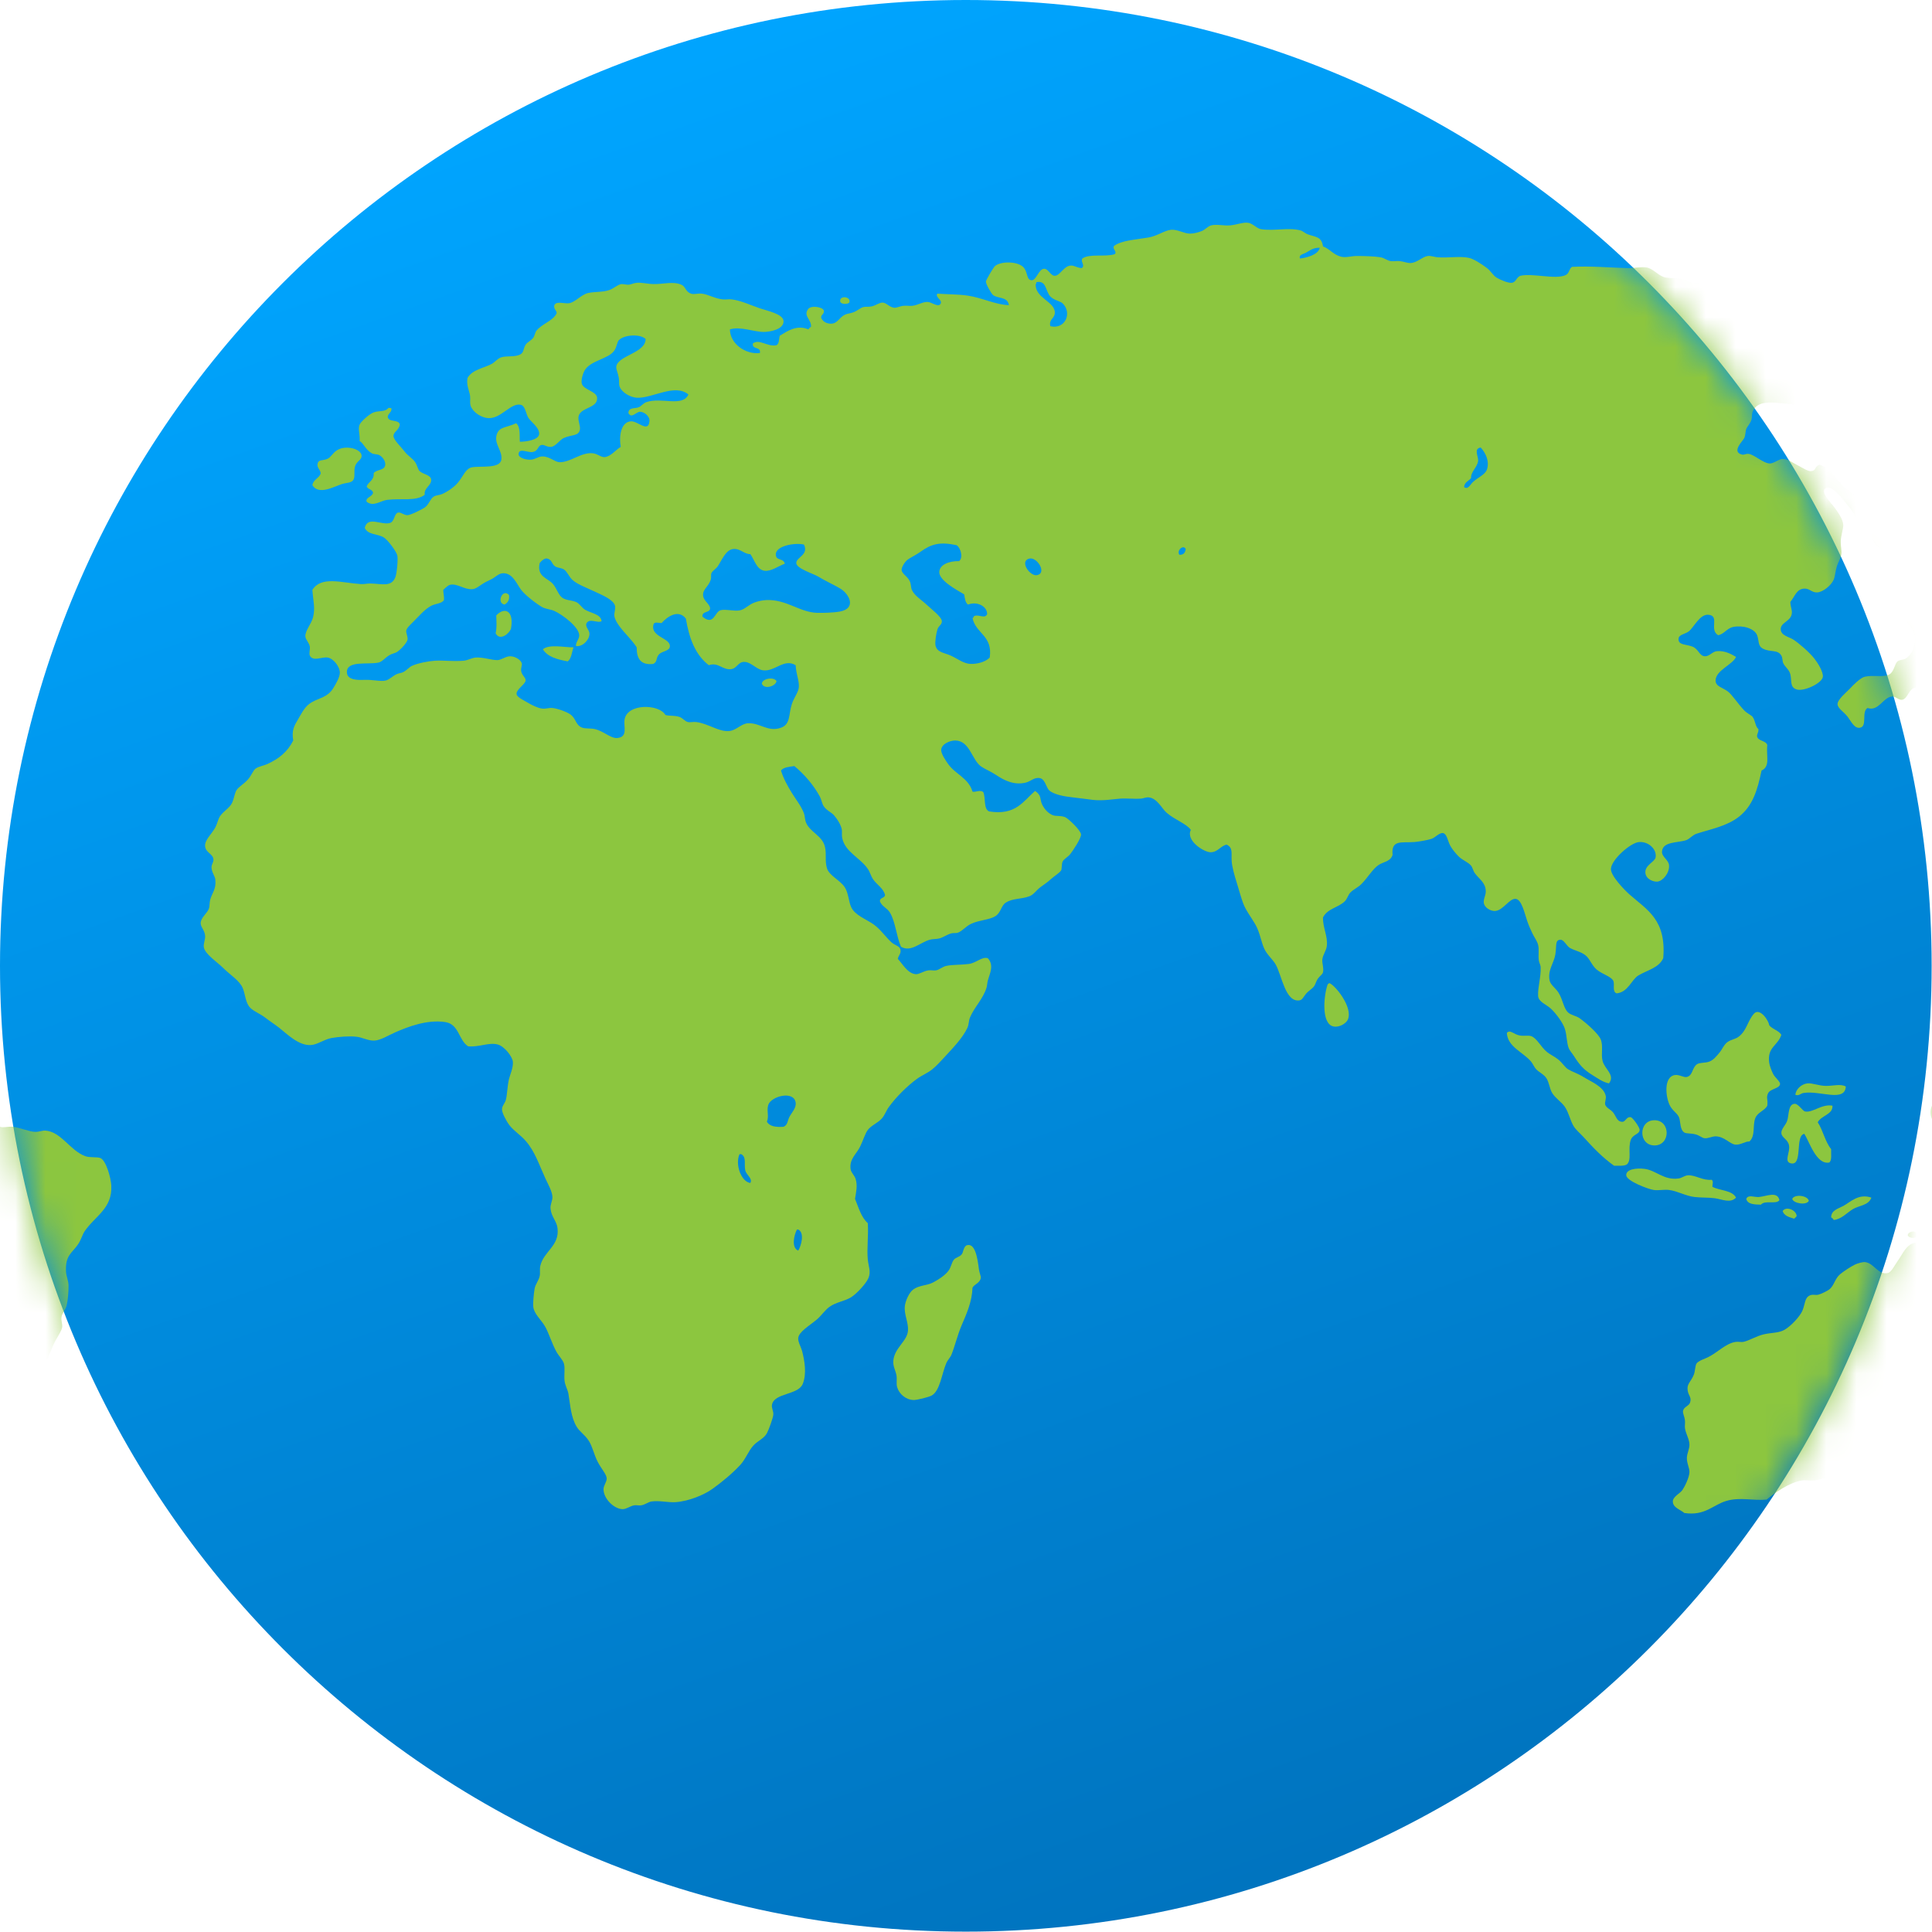 <svg width="64" height="64" viewBox="0 0 64 64" fill="none" xmlns="http://www.w3.org/2000/svg">
<g clip-path="url(#clip0_790_2227)">
<path fill-rule="evenodd" clip-rule="evenodd" d="M63.988 31.994C63.988 49.663 49.664 63.988 31.994 63.988C14.324 63.988 0 49.663 0 31.994C0 14.324 14.324 0 31.994 0C49.664 0 63.988 14.324 63.988 31.994Z" fill="url(#paint0_linear_790_2227)"/>
<mask id="mask0_790_2227" style="mask-type:luminance" maskUnits="userSpaceOnUse" x="0" y="0" width="64" height="64">
<path d="M63.988 31.994C63.988 49.663 49.664 63.988 31.994 63.988C14.324 63.988 0 49.663 0 31.994C0 14.324 14.324 0 31.994 0C49.664 0 63.988 14.324 63.988 31.994Z" fill="white"/>
</mask>
<g mask="url(#mask0_790_2227)">
<path d="M70.324 39.8C70.476 39.843 71.156 40.324 70.937 40.54C70.818 40.658 70.665 40.476 70.472 40.434C70.213 40.378 70.014 40.447 69.838 40.307C69.636 40.15 69.588 39.807 69.372 39.61C69.263 39.511 68.975 39.377 68.78 39.398C68.444 39.434 68.448 39.82 68.146 39.99C67.857 39.959 67.686 40.043 67.469 39.968C67.24 39.891 67.125 39.595 66.919 39.568C66.704 39.539 66.195 39.914 66.115 39.588C66.051 39.326 66.47 39.239 66.496 39.059C66.523 38.876 66.331 38.591 66.242 38.51C66.153 38.43 66.029 38.423 65.925 38.362C65.817 38.297 65.733 38.173 65.608 38.109C65.165 37.877 64.488 37.971 64.318 37.6C64.287 37.535 64.334 37.462 64.296 37.368C64.251 37.252 64.08 37.215 64.022 37.115C63.871 36.856 63.977 36.476 64.233 36.438C64.464 36.403 64.92 36.688 64.973 36.861C65.001 36.951 64.954 37.052 64.973 37.157C64.997 37.282 65.184 37.587 65.354 37.6C65.573 37.618 65.702 37.28 65.903 37.157C66.043 37.071 66.271 36.973 66.454 36.987C66.633 37.001 66.754 37.143 66.961 37.219C67.109 37.276 67.293 37.297 67.469 37.346C67.622 37.39 67.755 37.48 67.912 37.537C68.416 37.719 69.015 37.827 69.287 38.151C69.361 38.239 69.36 38.37 69.457 38.467C69.546 38.558 70.035 38.646 70.049 38.848C70.059 39.002 69.847 39.011 69.838 39.166C69.818 39.474 70.25 39.456 70.324 39.8Z" fill="#8CC63F"/>
<path d="M64.212 21.718C64.298 21.972 64.357 22.223 64.424 22.459C64.191 22.748 63.73 22.642 63.388 22.797C63.227 22.87 63.183 23.137 63.028 23.178C62.904 23.21 62.807 23.07 62.69 23.072C62.386 23.078 62.237 23.581 61.865 23.453C61.652 23.58 61.873 24.066 61.611 24.107C61.425 24.137 61.322 23.896 61.209 23.749C61.072 23.569 60.877 23.47 60.871 23.326C60.866 23.175 61.175 22.923 61.273 22.819C61.393 22.69 61.629 22.45 61.78 22.416C62.062 22.354 62.348 22.443 62.563 22.353C62.748 22.274 62.759 21.983 62.859 21.909C62.944 21.846 63.04 21.863 63.113 21.825C63.309 21.718 63.521 21.352 63.409 20.978C63.338 20.742 62.947 20.484 63.198 20.196C63.572 20.236 64.066 20.605 64.128 20.978C64.152 21.124 64.071 21.27 64.085 21.422C64.093 21.51 64.174 21.604 64.212 21.718Z" fill="#8CC63F"/>
<path d="M64.296 19.413C64.249 19.521 64.153 19.499 64.064 19.561C63.978 19.622 63.875 19.816 63.768 19.836C63.598 19.868 63.408 19.67 63.239 19.71C63.041 19.757 63.157 19.909 63.091 20.09C62.918 20.053 62.633 19.859 62.626 19.667C62.621 19.546 62.779 19.471 62.817 19.329C62.879 19.087 62.717 18.966 62.626 18.737C62.62 18.702 62.646 18.7 62.647 18.673C62.853 18.629 63.259 19.019 63.726 19.096C64.027 19.146 64.279 19.119 64.296 19.413Z" fill="#8CC63F"/>
<path d="M63.515 40.879C63.536 41.054 63.23 41.034 63.197 40.92C63.203 40.785 63.477 40.742 63.515 40.879Z" fill="#8CC63F"/>
<path d="M62.034 17.637C62.243 17.748 62.75 17.999 62.393 18.23C62.177 18.149 61.952 17.875 62.034 17.637Z" fill="#8CC63F"/>
<path d="M61.061 39.949C61.303 39.817 61.568 39.527 61.992 39.673C61.899 39.936 61.58 39.931 61.379 40.054C61.175 40.178 61.002 40.389 60.744 40.413C60.724 40.375 60.697 40.347 60.659 40.328C60.658 40.092 60.894 40.038 61.061 39.949Z" fill="#8CC63F"/>
<path d="M60.491 35.972C60.739 35.972 60.973 35.896 61.145 35.993C61.113 36.523 60.293 36.12 59.75 36.205C59.634 36.223 59.6 36.312 59.475 36.268C59.482 36.089 59.675 35.908 59.876 35.888C60.032 35.872 60.263 35.972 60.491 35.972Z" fill="#8CC63F"/>
<path d="M60.702 36.627C60.725 36.921 60.326 36.952 60.215 37.178C60.391 37.446 60.459 37.822 60.659 38.066C60.651 38.227 60.692 38.437 60.596 38.51C60.17 38.592 59.941 37.827 59.771 37.559C59.445 37.619 59.742 38.661 59.306 38.532C59.092 38.467 59.309 38.17 59.263 37.94C59.224 37.737 59.025 37.695 59.01 37.537C58.998 37.406 59.153 37.268 59.2 37.135C59.267 36.944 59.224 36.575 59.453 36.565C59.567 36.559 59.718 36.803 59.792 36.818C60.045 36.873 60.345 36.561 60.702 36.627Z" fill="#8CC63F"/>
<path d="M59.919 39.779C59.841 39.939 59.406 39.862 59.37 39.715C59.444 39.549 59.883 39.598 59.919 39.779Z" fill="#8CC63F"/>
<path d="M59.517 40.286C59.492 40.318 59.464 40.346 59.433 40.371C59.272 40.319 59.101 40.28 59.052 40.117C59.171 39.943 59.511 40.087 59.517 40.286Z" fill="#8CC63F"/>
<path d="M58.946 39.757C58.839 39.909 58.467 39.745 58.333 39.906C58.113 39.9 57.892 39.897 57.847 39.715C57.91 39.56 58.111 39.666 58.27 39.652C58.525 39.628 58.878 39.449 58.946 39.757Z" fill="#8CC63F"/>
<path d="M55.965 47.857C55.963 47.67 55.846 47.506 55.816 47.308C55.805 47.236 55.827 47.144 55.816 47.053C55.802 46.922 55.737 46.814 55.753 46.736C55.782 46.596 55.945 46.581 55.986 46.461C56.052 46.264 55.905 46.233 55.901 45.996C55.898 45.829 56.028 45.748 56.113 45.531C56.152 45.431 56.154 45.243 56.197 45.172C56.252 45.081 56.486 45.005 56.578 44.961C56.902 44.801 57.162 44.506 57.488 44.453C57.57 44.44 57.682 44.463 57.741 44.453C57.933 44.419 58.174 44.258 58.439 44.199C58.696 44.141 58.923 44.162 59.116 44.05C59.328 43.929 59.628 43.607 59.708 43.416C59.804 43.184 59.776 42.988 59.961 42.909C60.053 42.87 60.142 42.912 60.236 42.888C60.334 42.862 60.544 42.762 60.617 42.698C60.764 42.565 60.789 42.349 60.955 42.211C61.071 42.116 61.288 41.969 61.442 41.894C61.532 41.849 61.7 41.802 61.78 41.809C62.078 41.835 62.217 42.251 62.541 42.169C62.657 42.139 62.775 41.893 62.88 41.746C63.033 41.53 63.144 41.24 63.409 41.175C63.623 41.123 63.862 41.257 63.979 41.069C64.006 40.935 63.88 40.856 63.979 40.773C64.226 40.788 64.643 41.121 65.015 41.132C65.216 41.139 65.589 40.913 65.629 41.217C65.647 41.352 65.478 41.46 65.439 41.597C65.411 41.694 65.481 41.748 65.418 41.851C65.246 41.92 65.063 41.955 65.058 42.148C65.052 42.389 65.399 42.502 65.608 42.634C65.751 42.725 65.87 42.863 65.946 42.909C66.011 42.947 66.114 42.966 66.158 42.993C66.295 43.082 66.392 43.284 66.581 43.29C66.796 43.294 67.011 43.021 67.131 42.76C67.271 42.456 67.279 42.087 67.342 41.766C67.363 41.66 67.439 41.555 67.469 41.45C67.55 41.16 67.661 40.77 67.912 40.667C68.165 40.934 68.251 41.454 68.209 41.894C68.378 42.022 68.675 41.979 68.716 42.275C68.731 42.377 68.666 42.507 68.674 42.613C68.689 42.791 68.821 42.947 68.844 43.099C68.886 43.381 68.797 43.613 68.928 43.818C69.093 44.077 69.416 44.068 69.626 44.347C69.622 44.521 69.691 44.591 69.731 44.727C69.751 44.792 69.733 44.897 69.753 44.939C69.821 45.08 70.004 45.094 70.07 45.214C70.103 45.273 70.094 45.383 70.134 45.489C70.191 45.644 70.331 45.76 70.43 45.912C70.525 46.058 70.681 46.218 70.704 46.335C70.747 46.546 70.594 46.691 70.556 46.863C70.511 47.074 70.556 47.345 70.472 47.561C70.374 47.815 70.132 48.066 69.943 48.386C69.788 48.649 69.577 48.945 69.351 49.126C69.217 49.233 69.059 49.295 68.928 49.402C68.725 49.566 68.559 49.78 68.378 49.973C68.188 50.174 67.957 50.328 67.807 50.501C67.59 50.752 67.482 51.158 67.109 51.198C66.891 51.222 66.696 51.204 66.496 51.283C66.183 51.407 65.975 51.637 65.82 51.643C65.656 51.648 65.505 51.451 65.354 51.432C65.185 51.409 65.052 51.56 64.804 51.558C64.704 51.558 64.653 51.498 64.509 51.452C64.206 51.357 63.874 51.361 63.832 51.03C63.808 50.85 63.947 50.769 63.937 50.606C63.928 50.445 63.77 50.404 63.704 50.268C63.746 50.122 63.753 49.939 63.599 49.845C63.593 49.713 63.627 49.62 63.684 49.549C63.561 49.601 63.399 49.634 63.26 49.719C63.106 49.811 62.995 50.025 62.817 49.993C62.65 49.934 62.778 49.768 62.753 49.634C62.735 49.531 62.501 49.094 62.393 49.021C62.271 48.937 61.824 48.769 61.674 48.745C61.021 48.643 60.604 48.992 60.088 49.042C59.955 49.055 59.811 49.02 59.687 49.042C59.262 49.116 58.788 49.453 58.523 49.676C58.086 49.72 57.642 49.586 57.191 49.719C56.743 49.849 56.486 50.223 55.796 50.12C55.659 50.003 55.416 49.944 55.415 49.739C55.413 49.579 55.654 49.474 55.732 49.359C55.816 49.236 55.958 48.944 55.965 48.767C55.969 48.626 55.87 48.458 55.88 48.28C55.888 48.142 55.966 47.995 55.965 47.857Z" fill="#8CC63F"/>
<path d="M55.605 39.038C55.721 39.022 55.806 38.937 55.922 38.933C56.169 38.924 56.413 39.115 56.704 39.081C56.768 39.149 56.724 39.206 56.726 39.315C56.973 39.446 57.379 39.422 57.508 39.673C57.322 39.869 57.047 39.728 56.81 39.694C56.595 39.664 56.367 39.679 56.133 39.652C55.837 39.617 55.57 39.454 55.288 39.419C55.117 39.398 54.941 39.443 54.78 39.419C54.59 39.39 53.881 39.122 53.871 38.933C53.86 38.738 54.19 38.683 54.484 38.721C54.864 38.771 55.118 39.106 55.605 39.038Z" fill="#8CC63F"/>
<path d="M56.175 37.58C56.016 37.535 55.866 37.559 55.796 37.516C55.651 37.427 55.672 37.174 55.626 37.03C55.579 36.883 55.404 36.806 55.309 36.607C55.171 36.318 55.112 35.673 55.478 35.613C55.625 35.588 55.777 35.702 55.88 35.676C56.084 35.626 56.048 35.363 56.218 35.252C56.312 35.192 56.486 35.218 56.62 35.168C56.759 35.118 56.863 34.986 56.958 34.872C57.047 34.767 57.116 34.589 57.233 34.514C57.365 34.427 57.486 34.425 57.593 34.344C57.87 34.133 57.879 33.837 58.1 33.582C58.288 33.367 58.585 33.79 58.608 33.963C58.713 34.098 58.92 34.131 59.01 34.28C58.885 34.653 58.534 34.684 58.608 35.21C58.62 35.296 58.678 35.456 58.735 35.571C58.795 35.694 58.974 35.828 58.967 35.909C58.953 36.067 58.635 36.059 58.565 36.226C58.501 36.38 58.57 36.39 58.544 36.627C58.455 36.8 58.216 36.841 58.142 37.051C58.053 37.303 58.155 37.628 57.952 37.813C57.812 37.805 57.658 37.934 57.487 37.917C57.302 37.9 57.125 37.646 56.831 37.643C56.719 37.642 56.587 37.715 56.472 37.706C56.382 37.7 56.308 37.616 56.175 37.58Z" fill="#8CC63F"/>
<path d="M54.807 37.109C55.345 37.109 55.345 37.944 54.807 37.944C54.269 37.944 54.269 37.109 54.807 37.109Z" fill="#8CC63F"/>
<path d="M54.018 37.008C54.084 37.018 54.319 37.343 54.315 37.431C54.307 37.581 54.084 37.572 54.018 37.77C53.919 38.073 54.063 38.418 53.892 38.574C53.796 38.632 53.622 38.615 53.469 38.616C53.085 38.346 52.782 38.025 52.454 37.664C52.335 37.533 52.189 37.419 52.115 37.283C52.005 37.081 51.966 36.859 51.841 36.67C51.73 36.504 51.526 36.385 51.417 36.205C51.329 36.057 51.32 35.861 51.227 35.718C51.14 35.586 50.993 35.528 50.889 35.422C50.821 35.352 50.783 35.244 50.72 35.168C50.454 34.85 49.943 34.684 49.916 34.217C50.025 34.093 50.137 34.263 50.339 34.301C50.47 34.327 50.625 34.291 50.72 34.322C50.912 34.388 51.044 34.687 51.248 34.851C51.363 34.943 51.512 35.007 51.629 35.105C51.754 35.21 51.846 35.361 51.946 35.422C52.084 35.506 52.274 35.562 52.454 35.676C52.698 35.831 53.135 35.993 53.194 36.312C53.208 36.39 53.157 36.524 53.172 36.585C53.202 36.696 53.342 36.744 53.426 36.839C53.53 36.957 53.552 37.133 53.701 37.157C53.85 37.198 53.857 36.987 54.018 37.008Z" fill="#8CC63F"/>
<path d="M44.037 32.567C44.219 32.627 44.827 33.365 44.65 33.773C44.6 33.889 44.39 34.038 44.185 34.005C43.766 33.939 43.846 33.007 43.973 32.63C43.985 32.601 44.007 32.579 44.037 32.567Z" fill="#8CC63F"/>
<path d="M29.974 43.268C29.992 43.098 30.113 42.819 30.249 42.718C30.444 42.573 30.707 42.588 30.904 42.486C31.067 42.401 31.292 42.261 31.412 42.105C31.514 41.973 31.519 41.822 31.602 41.724C31.659 41.656 31.787 41.638 31.855 41.555C31.917 41.481 31.904 41.342 32.004 41.26C32.298 41.134 32.382 41.672 32.427 42.042C32.441 42.157 32.501 42.28 32.49 42.337C32.459 42.506 32.274 42.541 32.215 42.656C32.201 43.119 32.019 43.521 31.855 43.903C31.715 44.231 31.633 44.592 31.518 44.876C31.475 44.978 31.387 45.059 31.349 45.15C31.196 45.51 31.14 46.075 30.862 46.229C30.762 46.284 30.376 46.379 30.27 46.377C30.011 46.373 29.786 46.179 29.72 45.955C29.684 45.834 29.719 45.709 29.699 45.574C29.673 45.404 29.572 45.259 29.593 45.065C29.64 44.636 30.059 44.426 30.079 44.072C30.095 43.804 29.944 43.539 29.974 43.268Z" fill="#8CC63F"/>
<path d="M34.795 10.806C35.292 10.922 35.526 10.36 35.197 10.045C35.12 9.971 34.861 9.942 34.754 9.77C34.624 9.564 34.642 9.287 34.33 9.347C34.327 9.371 34.334 9.407 34.309 9.41C34.279 9.873 34.953 9.989 34.943 10.362C34.938 10.557 34.732 10.578 34.795 10.806ZM43.719 8.205C43.487 8.205 43.399 8.297 43.254 8.375C43.175 8.417 43.013 8.44 43.064 8.564C43.267 8.54 43.671 8.447 43.719 8.205ZM49.26 15.543C49.344 15.274 49.214 15.002 49.049 14.824C48.805 14.866 48.981 15.12 48.964 15.269C48.94 15.479 48.718 15.624 48.731 15.839C48.65 15.935 48.512 15.972 48.499 16.135C48.634 16.228 48.693 16.062 48.795 15.966C48.957 15.814 49.204 15.725 49.26 15.543ZM26.463 22.755C26.474 22.528 26.376 22.357 26.357 22.036C25.967 21.8 25.675 22.254 25.279 22.205C25.035 22.174 24.861 21.891 24.602 21.93C24.46 21.952 24.389 22.136 24.242 22.163C23.94 22.218 23.802 21.921 23.481 22.036C23.028 21.691 22.826 21.129 22.72 20.492C22.473 20.169 22.097 20.431 21.916 20.64C21.805 20.638 21.666 20.579 21.642 20.704C21.558 21.094 22.194 21.136 22.191 21.401C22.189 21.574 21.943 21.558 21.832 21.676C21.714 21.801 21.792 21.913 21.642 21.993C21.224 22.043 21.086 21.815 21.092 21.444C20.912 21.17 20.684 20.971 20.521 20.746C20.46 20.663 20.37 20.533 20.352 20.407C20.336 20.309 20.398 20.183 20.373 20.069C20.327 19.867 19.951 19.715 19.717 19.604C19.467 19.485 19.154 19.372 18.977 19.223C18.851 19.117 18.792 18.934 18.681 18.864C18.586 18.804 18.469 18.817 18.384 18.758C18.269 18.677 18.288 18.541 18.131 18.504C18.051 18.474 17.928 18.583 17.877 18.653C17.774 19.113 18.15 19.145 18.321 19.349C18.439 19.491 18.498 19.702 18.617 19.794C18.745 19.893 18.919 19.874 19.082 19.942C19.196 19.988 19.269 20.129 19.378 20.196C19.58 20.318 19.904 20.34 19.928 20.576C19.803 20.662 19.518 20.452 19.421 20.661C19.396 20.798 19.53 20.869 19.527 20.999C19.521 21.207 19.29 21.435 19.082 21.401C19.062 21.277 19.193 21.176 19.188 21.042C19.179 20.772 18.638 20.362 18.364 20.239C18.235 20.18 18.079 20.177 17.962 20.112C17.754 19.994 17.39 19.707 17.264 19.54C17.112 19.34 16.983 18.969 16.651 18.99C16.515 18.999 16.403 19.123 16.291 19.181C16.19 19.233 16.078 19.28 15.974 19.349C15.851 19.432 15.75 19.514 15.635 19.518C15.37 19.53 15.145 19.322 14.916 19.371C14.839 19.388 14.775 19.457 14.684 19.54C14.681 19.663 14.72 19.743 14.705 19.878C14.636 19.998 14.432 19.99 14.282 20.069C14.063 20.184 13.868 20.422 13.69 20.597C13.575 20.711 13.471 20.805 13.457 20.893C13.446 20.963 13.516 21.096 13.5 21.19C13.481 21.292 13.289 21.503 13.161 21.591C13.086 21.642 12.987 21.65 12.908 21.698C12.741 21.796 12.666 21.925 12.527 21.951C12.157 22.02 11.485 21.877 11.491 22.268C11.494 22.53 11.847 22.531 12.062 22.521C12.361 22.51 12.615 22.585 12.78 22.543C12.895 22.514 13.02 22.386 13.14 22.332C13.216 22.297 13.294 22.297 13.351 22.268C13.478 22.205 13.549 22.101 13.648 22.056C13.841 21.968 14.201 21.899 14.409 21.887C14.694 21.87 14.992 21.917 15.36 21.887C15.492 21.877 15.621 21.793 15.762 21.782C15.993 21.764 16.295 21.872 16.481 21.867C16.61 21.862 16.754 21.737 16.904 21.74C17.075 21.742 17.254 21.863 17.285 21.972C17.303 22.034 17.249 22.133 17.264 22.226C17.288 22.38 17.42 22.443 17.412 22.543C17.401 22.675 17.071 22.852 17.116 23.008C17.145 23.109 17.382 23.214 17.496 23.284C17.616 23.357 17.82 23.458 17.962 23.473C18.081 23.487 18.187 23.441 18.3 23.453C18.482 23.472 18.777 23.583 18.892 23.664C19.091 23.804 19.063 24.028 19.294 24.107C19.392 24.142 19.57 24.122 19.696 24.15C20.004 24.218 20.232 24.473 20.457 24.447C20.811 24.405 20.65 24.072 20.69 23.834C20.78 23.294 21.835 23.318 22.043 23.685C22.198 23.726 22.333 23.692 22.508 23.749C22.61 23.781 22.686 23.893 22.783 23.918C22.857 23.936 22.964 23.907 23.058 23.918C23.464 23.964 23.831 24.265 24.179 24.214C24.4 24.181 24.561 23.973 24.771 23.96C25.176 23.935 25.435 24.262 25.871 24.107C26.192 23.995 26.12 23.663 26.23 23.326C26.307 23.091 26.454 22.931 26.463 22.755ZM27.817 20.259C28.39 20.155 28.128 19.671 27.837 19.498C27.617 19.367 27.354 19.252 27.097 19.096C26.948 19.005 26.382 18.834 26.378 18.653C26.374 18.454 26.8 18.388 26.632 18.039C26.343 17.968 25.654 18.079 25.702 18.398C25.729 18.583 25.948 18.48 25.998 18.673C25.791 18.747 25.538 18.94 25.321 18.906C25.062 18.866 24.995 18.547 24.856 18.356C24.655 18.362 24.522 18.16 24.285 18.187C24.036 18.214 23.904 18.575 23.777 18.758C23.71 18.854 23.602 18.904 23.566 18.99C23.544 19.042 23.568 19.126 23.545 19.202C23.472 19.436 23.269 19.522 23.291 19.73C23.31 19.914 23.509 19.996 23.524 20.154C23.509 20.316 23.249 20.231 23.27 20.428C23.648 20.741 23.669 20.281 23.862 20.217C24.017 20.165 24.321 20.259 24.517 20.217C24.676 20.183 24.801 20.031 24.983 19.963C25.093 19.922 25.231 19.885 25.385 19.878C26.058 19.85 26.492 20.288 27.076 20.301C27.27 20.306 27.616 20.296 27.817 20.259ZM32.786 21.782C32.892 21.049 32.321 20.993 32.215 20.47C32.264 20.477 32.239 20.41 32.279 20.407C32.418 20.34 32.628 20.514 32.701 20.344C32.703 20.094 32.385 19.907 32.067 20.027C31.975 19.964 31.963 19.821 31.94 19.689C31.701 19.546 31.107 19.234 31.115 18.948C31.122 18.713 31.425 18.581 31.771 18.588C31.917 18.478 31.823 18.139 31.687 18.06C31.14 17.94 30.848 18.021 30.502 18.272C30.336 18.391 30.151 18.474 30.058 18.546C29.973 18.613 29.858 18.794 29.868 18.884C29.881 19.015 30.069 19.093 30.143 19.265C30.181 19.354 30.173 19.466 30.206 19.54C30.299 19.744 30.535 19.876 30.714 20.047C30.84 20.169 31.193 20.431 31.2 20.576C31.207 20.697 31.092 20.723 31.053 20.851C31.013 20.977 30.967 21.272 30.989 21.38C31.036 21.613 31.276 21.62 31.496 21.718C31.714 21.816 31.925 21.988 32.152 21.993C32.394 21.999 32.651 21.922 32.786 21.782ZM34.352 19.053C34.694 18.988 34.355 18.44 34.097 18.504C33.76 18.588 34.118 19.098 34.352 19.053ZM39.279 18.187C39.199 18.027 38.971 18.233 39.068 18.377C39.211 18.387 39.262 18.303 39.279 18.187ZM24.856 39.187C24.94 39.031 24.722 38.931 24.687 38.763C24.645 38.568 24.734 38.339 24.559 38.235H24.497C24.343 38.581 24.56 39.153 24.856 39.187ZM26.146 37.008C26.217 36.862 26.385 36.707 26.357 36.523C26.296 36.114 25.534 36.315 25.448 36.607C25.39 36.803 25.483 36.958 25.405 37.157C25.489 37.313 25.698 37.344 25.956 37.326C26.098 37.263 26.08 37.143 26.146 37.008ZM26.442 41.428C26.54 41.273 26.663 40.836 26.442 40.73H26.4C26.305 40.906 26.205 41.33 26.442 41.428ZM14.747 33.857C14.138 33.768 13.515 34.014 13.098 34.195C12.857 34.3 12.612 34.461 12.4 34.471C12.199 34.48 12.001 34.364 11.808 34.343C11.556 34.317 11.233 34.342 10.983 34.386C10.74 34.429 10.52 34.603 10.306 34.618C9.896 34.649 9.506 34.249 9.249 34.047C9.091 33.925 8.931 33.824 8.784 33.709C8.625 33.585 8.42 33.51 8.297 33.392C8.13 33.231 8.13 32.951 8.043 32.736C7.94 32.484 7.627 32.299 7.388 32.06C7.209 31.88 6.798 31.613 6.753 31.384C6.731 31.266 6.803 31.13 6.795 31.003C6.784 30.817 6.645 30.712 6.647 30.579C6.652 30.393 6.871 30.25 6.922 30.093C6.949 30.012 6.936 29.899 6.965 29.797C7.024 29.583 7.166 29.455 7.134 29.141C7.121 29.017 7.014 28.902 7.007 28.739C7.003 28.628 7.08 28.567 7.07 28.465C7.054 28.284 6.82 28.249 6.795 28.042C6.771 27.828 7 27.651 7.134 27.407C7.194 27.298 7.227 27.131 7.282 27.048C7.4 26.867 7.594 26.781 7.684 26.603C7.75 26.472 7.772 26.279 7.832 26.18C7.91 26.055 8.065 25.987 8.213 25.821C8.333 25.686 8.382 25.523 8.466 25.462C8.573 25.385 8.731 25.366 8.847 25.314C9.239 25.136 9.525 24.906 9.714 24.53C9.656 24.191 9.743 24.047 9.883 23.812C10.012 23.595 10.107 23.387 10.328 23.262C10.592 23.113 10.84 23.099 11.025 22.819C11.117 22.677 11.256 22.436 11.258 22.29C11.26 22.081 11.043 21.812 10.856 21.782C10.665 21.751 10.371 21.927 10.264 21.718C10.23 21.652 10.277 21.496 10.264 21.422C10.239 21.284 10.121 21.186 10.116 21.084C10.106 20.886 10.311 20.679 10.37 20.45C10.449 20.138 10.372 19.9 10.348 19.54C10.644 19.074 11.301 19.305 11.956 19.349C12.054 19.357 12.167 19.326 12.273 19.329C12.661 19.338 12.967 19.455 13.098 19.117C13.147 18.99 13.191 18.517 13.161 18.398C13.126 18.257 12.849 17.89 12.717 17.806C12.507 17.673 12.203 17.731 12.082 17.489C12.18 17.071 12.648 17.419 12.928 17.32C13.071 17.269 13.055 17.021 13.182 16.981C13.269 16.954 13.38 17.069 13.5 17.066C13.602 17.064 13.973 16.878 14.07 16.812C14.206 16.72 14.247 16.53 14.366 16.452C14.447 16.4 14.553 16.406 14.642 16.368C14.821 16.291 15.049 16.134 15.17 15.987C15.345 15.778 15.423 15.518 15.635 15.48C15.919 15.428 16.56 15.536 16.608 15.226C16.654 14.931 16.348 14.698 16.46 14.38C16.549 14.128 16.775 14.173 17.095 14.021C17.249 14.13 17.204 14.443 17.221 14.634C17.418 14.635 17.818 14.576 17.856 14.401C17.903 14.183 17.57 13.962 17.496 13.83C17.417 13.687 17.4 13.437 17.243 13.407C16.921 13.345 16.608 13.851 16.206 13.851C15.942 13.851 15.663 13.648 15.593 13.449C15.554 13.336 15.589 13.23 15.572 13.111C15.546 12.938 15.443 12.759 15.487 12.519C15.649 12.241 16.023 12.197 16.291 12.054C16.393 11.999 16.474 11.885 16.587 11.843C16.777 11.773 17.057 11.843 17.243 11.736C17.36 11.67 17.327 11.554 17.412 11.419C17.465 11.335 17.594 11.285 17.666 11.187C17.715 11.119 17.721 11.017 17.771 10.954C17.955 10.726 18.291 10.641 18.427 10.404C18.487 10.3 18.323 10.26 18.364 10.108C18.432 9.961 18.696 10.069 18.85 10.045C19.06 10.012 19.255 9.756 19.484 9.706C19.724 9.655 19.981 9.686 20.203 9.601C20.336 9.55 20.459 9.429 20.584 9.41C20.629 9.404 20.753 9.434 20.817 9.432C20.897 9.428 20.984 9.379 21.092 9.368C21.247 9.352 21.44 9.406 21.642 9.41C21.976 9.418 22.294 9.31 22.572 9.432C22.718 9.495 22.701 9.66 22.889 9.727C22.983 9.762 23.108 9.714 23.248 9.727C23.456 9.748 23.672 9.89 23.947 9.918C24.044 9.928 24.145 9.905 24.242 9.918C24.544 9.955 24.877 10.114 25.173 10.214C25.421 10.298 25.946 10.402 25.956 10.637C25.967 10.915 25.499 10.996 25.3 10.996C24.967 10.996 24.526 10.802 24.179 10.912C24.184 11.39 24.701 11.752 25.173 11.694C25.215 11.469 24.906 11.594 24.94 11.377C25.151 11.218 25.404 11.484 25.702 11.441C25.818 11.409 25.799 11.241 25.828 11.123C26.08 10.97 26.395 10.746 26.78 10.912C26.799 10.874 26.828 10.846 26.865 10.827C26.89 10.595 26.611 10.474 26.759 10.256C26.833 10.106 27.227 10.158 27.288 10.277C27.318 10.42 27.19 10.405 27.203 10.531C27.278 10.699 27.45 10.726 27.542 10.722C27.749 10.711 27.79 10.525 27.986 10.426C28.065 10.386 28.181 10.381 28.282 10.341C28.401 10.293 28.503 10.197 28.599 10.172C28.669 10.153 28.776 10.172 28.874 10.15C28.999 10.124 29.131 10.023 29.233 10.024C29.361 10.024 29.452 10.171 29.614 10.193C29.702 10.204 29.803 10.143 29.931 10.13C30.035 10.118 30.142 10.142 30.227 10.13C30.429 10.1 30.568 9.994 30.735 10.003C30.853 10.009 31.055 10.168 31.137 10.088C31.273 9.951 30.954 9.85 31.053 9.727C31.377 9.752 31.721 9.745 32.047 9.791C32.53 9.86 32.985 10.099 33.421 10.108C33.38 9.815 33.043 9.899 32.892 9.77C32.846 9.731 32.657 9.421 32.66 9.325C32.661 9.278 32.899 8.871 32.956 8.818C33.142 8.644 33.753 8.644 33.928 8.882C34.048 9.044 34.008 9.288 34.182 9.283C34.331 9.28 34.411 8.912 34.584 8.903C34.727 8.896 34.8 9.139 34.943 9.136C35.118 9.132 35.24 8.806 35.472 8.797C35.597 8.792 35.639 8.861 35.831 8.882C35.964 8.797 35.787 8.685 35.853 8.564C36.089 8.392 36.629 8.523 36.931 8.417C37.015 8.316 36.824 8.245 36.91 8.141C37.171 7.959 37.609 7.943 38.052 7.866C38.324 7.821 38.58 7.632 38.792 7.612C39.014 7.593 39.226 7.743 39.426 7.739C39.548 7.738 39.69 7.701 39.807 7.655C39.926 7.609 40.008 7.494 40.125 7.465C40.31 7.419 40.545 7.486 40.759 7.465C40.986 7.441 41.187 7.354 41.351 7.381C41.505 7.405 41.628 7.568 41.774 7.592C42.22 7.661 42.679 7.525 43.085 7.634C43.158 7.653 43.231 7.729 43.318 7.761C43.59 7.861 43.775 7.829 43.826 8.163C44.04 8.238 44.165 8.434 44.418 8.502C44.587 8.545 44.756 8.48 44.946 8.48C45.196 8.48 45.516 8.489 45.729 8.522C45.85 8.541 45.95 8.63 46.067 8.649C46.153 8.663 46.266 8.64 46.363 8.649C46.495 8.661 46.614 8.716 46.722 8.713C46.944 8.706 47.112 8.508 47.293 8.48C47.391 8.465 47.52 8.515 47.611 8.522C47.967 8.552 48.377 8.475 48.668 8.544C48.823 8.58 49.089 8.751 49.26 8.882C49.385 8.976 49.46 9.127 49.578 9.198C49.689 9.266 49.971 9.387 50.085 9.368C50.221 9.347 50.226 9.196 50.36 9.136C50.78 9.042 51.524 9.269 51.862 9.114C51.992 9.054 51.967 8.915 52.073 8.84C52.708 8.808 53.34 8.866 53.934 8.882C54.143 8.887 54.359 8.828 54.548 8.86C54.757 8.897 54.91 9.107 55.118 9.178C55.257 9.225 55.502 9.2 55.711 9.241C55.851 9.268 55.966 9.353 56.07 9.368C56.296 9.4 56.511 9.343 56.726 9.325C57.211 9.287 57.834 9.261 58.312 9.452C58.566 9.555 58.673 9.761 58.946 9.791C59.337 9.834 59.942 9.759 60.342 9.791C60.438 9.799 60.527 9.838 60.596 9.834C60.73 9.823 60.812 9.709 60.977 9.706C61.186 9.702 61.519 10.033 61.823 9.982C61.954 9.893 61.718 9.77 61.843 9.685C61.962 9.586 62.125 9.684 62.309 9.685C62.409 9.686 62.532 9.635 62.626 9.643C62.858 9.664 63.079 9.872 63.366 9.939C63.594 9.992 63.908 10.012 64.192 9.982C64.394 9.959 64.569 9.89 64.762 9.918C64.856 9.931 64.939 9.999 65.037 10.024C65.127 10.046 65.215 10.025 65.29 10.045C65.361 10.064 65.431 10.13 65.502 10.15C65.895 10.263 66.419 10.318 66.835 10.447C67.079 10.522 67.329 10.674 67.533 10.679C67.633 10.683 67.722 10.636 67.85 10.637C68.489 10.641 69.24 10.907 69.181 11.504C68.434 11.668 67.808 10.989 67.025 11.187C66.9 11.219 66.761 11.356 66.771 11.483C66.8 11.851 67.729 11.82 67.807 12.181C67.655 12.295 67.489 12.187 67.363 12.202C67.172 12.225 66.851 12.425 66.729 12.54C66.585 12.674 66.46 13.018 66.306 13.047C66.117 13.085 65.828 12.862 65.544 12.921C65.44 12.943 65.34 13.073 65.248 13.091C65.015 13.134 64.718 12.963 64.572 13.238C64.649 13.431 64.602 13.7 64.762 13.809C64.865 13.88 64.995 13.825 65.122 13.872C65.27 13.928 65.352 14.11 65.481 14.211C65.586 14.293 65.698 14.296 65.756 14.401C65.769 14.557 65.694 14.575 65.713 14.677C65.746 14.854 66.024 14.894 66.031 15.015C66.04 15.167 65.856 15.134 65.82 15.289C65.806 15.387 65.933 15.413 65.946 15.543C65.955 15.629 65.876 15.72 65.883 15.818C65.892 15.959 66.003 16.053 65.988 16.177C65.976 16.284 65.883 16.368 65.798 16.41C65.393 16.15 65.028 15.792 64.592 15.458C64.147 15.116 63.44 14.697 63.366 13.979C63.364 13.868 63.6 13.782 63.641 13.619C63.658 13.552 63.615 13.457 63.62 13.365C63.635 13.117 63.84 12.879 63.832 12.731C63.822 12.569 63.52 12.268 63.366 12.223C63.243 12.287 63.365 12.415 63.345 12.519C63.321 12.647 63.166 12.803 63.028 12.815C62.628 12.85 62.583 12.3 61.949 12.455C61.785 12.496 61.554 12.744 61.611 13.047C61.628 13.14 61.883 13.24 61.865 13.365C61.847 13.486 61.288 13.523 61.166 13.514C60.825 13.486 60.65 13.231 60.342 13.238C60.191 13.242 60.059 13.364 59.94 13.386C59.274 13.508 58.285 13.058 58.059 13.64C58.026 13.722 58.044 13.829 58.016 13.914C57.975 14.037 57.877 14.133 57.847 14.211C57.821 14.276 57.825 14.405 57.783 14.507C57.745 14.599 57.345 14.96 57.699 15.057C57.783 15.08 57.822 15.021 57.931 15.036C58.113 15.06 58.415 15.352 58.629 15.353C58.757 15.354 58.933 15.209 59.031 15.205C59.227 15.196 59.368 15.322 59.517 15.395C59.659 15.465 59.877 15.612 59.983 15.607C60.182 15.597 60.087 15.458 60.279 15.395C60.644 15.504 60.816 15.891 61.166 16.199C61.294 16.31 61.482 16.405 61.653 16.559C61.749 16.643 62.043 16.872 62.055 16.981C62.066 17.082 61.973 17.125 61.949 17.214C61.915 17.342 61.995 17.438 61.907 17.531C61.569 17.407 61.493 17.073 61.251 16.791C61.161 16.686 61.071 16.56 60.934 16.41C60.872 16.343 60.648 16.105 60.511 16.157C60.245 16.258 60.657 16.66 60.722 16.749C60.863 16.935 61.049 17.186 61.061 17.383C61.069 17.509 60.979 17.738 60.977 17.954C60.975 18.1 61.013 18.232 60.998 18.356C60.982 18.48 60.894 18.621 60.849 18.758C60.8 18.913 60.789 19.098 60.744 19.202C60.662 19.392 60.385 19.617 60.194 19.625C60.018 19.633 59.943 19.49 59.771 19.498C59.511 19.51 59.462 19.75 59.306 19.942C59.319 20.15 59.385 20.222 59.348 20.365C59.291 20.589 58.979 20.628 58.989 20.851C58.998 21.058 59.274 21.098 59.411 21.19C59.6 21.316 59.93 21.595 60.11 21.825C60.227 21.975 60.397 22.256 60.385 22.416C60.369 22.625 59.766 22.916 59.517 22.839C59.28 22.766 59.362 22.54 59.306 22.332C59.263 22.171 59.137 22.103 59.074 21.972C59.04 21.904 59.056 21.796 59.01 21.718C58.882 21.503 58.659 21.621 58.396 21.486C58.224 21.397 58.274 21.211 58.206 21.042C58.115 20.814 57.732 20.707 57.424 20.767C57.198 20.81 57.127 21.001 56.916 21.042C56.606 20.858 56.98 20.404 56.599 20.365C56.307 20.334 56.114 20.783 55.943 20.915C55.828 21.003 55.618 21.021 55.605 21.148C55.58 21.381 55.851 21.333 56.07 21.422C56.268 21.503 56.291 21.727 56.472 21.74C56.623 21.75 56.723 21.584 56.874 21.571C57.133 21.547 57.345 21.664 57.508 21.761C57.402 22.017 56.833 22.205 56.831 22.543C56.83 22.739 57.058 22.773 57.233 22.902C57.381 23.012 57.575 23.321 57.783 23.537C57.873 23.63 58.018 23.692 58.059 23.749C58.156 23.888 58.141 24.059 58.248 24.15C58.266 24.266 58.195 24.295 58.206 24.404C58.258 24.557 58.492 24.528 58.544 24.679C58.501 25.044 58.653 25.387 58.354 25.525C58.217 26.179 58.061 26.691 57.614 27.048C57.212 27.368 56.681 27.462 56.197 27.619C56.071 27.66 55.971 27.791 55.859 27.831C55.577 27.926 55.076 27.868 55.056 28.211C55.044 28.381 55.27 28.482 55.288 28.655C55.315 28.92 55.078 29.186 54.907 29.204C54.784 29.218 54.52 29.133 54.505 28.908C54.488 28.656 54.818 28.553 54.844 28.401C54.889 28.132 54.611 27.87 54.294 27.894C54.015 27.915 53.379 28.475 53.364 28.782C53.352 29.011 53.818 29.487 53.977 29.628C54.571 30.151 55.202 30.465 55.097 31.742C54.949 32.066 54.57 32.135 54.273 32.313C54.047 32.449 53.934 32.87 53.553 32.906C53.401 32.854 53.49 32.615 53.448 32.504C53.39 32.352 53.087 32.278 52.898 32.123C52.743 31.996 52.678 31.796 52.559 31.679C52.412 31.533 52.19 31.503 52.01 31.404C51.896 31.341 51.807 31.124 51.692 31.13C51.506 31.137 51.571 31.316 51.523 31.615C51.477 31.909 51.262 32.135 51.333 32.483C51.363 32.625 51.54 32.74 51.629 32.885C51.776 33.124 51.796 33.403 51.946 33.54C52.045 33.63 52.214 33.65 52.327 33.73C52.551 33.891 52.946 34.238 53.025 34.428C53.117 34.651 53.028 34.913 53.088 35.148C53.159 35.419 53.513 35.612 53.3 35.888C53.098 35.85 52.921 35.718 52.75 35.613C52.459 35.433 52.326 35.278 52.136 34.979C52.081 34.891 51.999 34.805 51.967 34.725C51.894 34.535 51.91 34.32 51.841 34.09C51.782 33.892 51.552 33.578 51.375 33.413C51.227 33.273 50.963 33.192 50.952 32.99C50.937 32.706 51.048 32.373 51.037 32.038C51.034 31.966 50.985 31.893 50.974 31.806C50.952 31.644 50.99 31.445 50.952 31.299C50.917 31.163 50.819 31.042 50.762 30.918C50.705 30.796 50.648 30.674 50.593 30.516C50.507 30.271 50.411 29.799 50.212 29.776C50 29.75 49.791 30.173 49.514 30.178C49.372 30.18 49.183 30.067 49.155 29.924C49.128 29.794 49.222 29.663 49.218 29.522C49.211 29.238 49.009 29.129 48.859 28.93C48.798 28.849 48.782 28.736 48.731 28.676C48.636 28.561 48.452 28.497 48.33 28.381C48.214 28.268 48.087 28.107 48.034 28C47.952 27.834 47.926 27.619 47.801 27.597C47.682 27.576 47.544 27.747 47.421 27.788C47.292 27.831 46.975 27.885 46.85 27.894C46.425 27.923 46.081 27.81 46.131 28.317C46.065 28.544 45.824 28.547 45.665 28.655C45.463 28.793 45.315 29.069 45.094 29.289C44.987 29.397 44.831 29.464 44.735 29.564C44.654 29.647 44.629 29.781 44.544 29.86C44.319 30.074 43.98 30.092 43.826 30.39C43.817 30.741 43.992 31.006 43.952 31.341C43.934 31.493 43.821 31.627 43.804 31.784C43.791 31.92 43.859 32.065 43.826 32.207C43.807 32.285 43.722 32.325 43.656 32.419C43.597 32.503 43.574 32.615 43.53 32.672C43.459 32.764 43.342 32.828 43.275 32.906C43.168 33.033 43.145 33.124 43.043 33.139C42.58 33.205 42.465 32.323 42.261 31.954C42.166 31.784 41.974 31.631 41.88 31.426C41.772 31.188 41.738 30.89 41.584 30.621C41.452 30.392 41.271 30.162 41.182 29.924C41.107 29.722 41.041 29.47 40.971 29.247C40.895 29.011 40.813 28.714 40.801 28.528C40.783 28.254 40.854 28.084 40.632 27.978C40.428 28.026 40.337 28.232 40.103 28.232C39.878 28.232 39.272 27.841 39.448 27.491C39.3 27.282 38.928 27.167 38.644 26.921C38.482 26.779 38.335 26.442 38.052 26.414C37.974 26.405 37.873 26.449 37.798 26.456C37.619 26.471 37.302 26.44 37.1 26.456C36.847 26.476 36.533 26.533 36.212 26.498C36.005 26.475 35.748 26.435 35.536 26.414C35.265 26.386 34.905 26.321 34.754 26.18C34.66 26.094 34.622 25.817 34.457 25.778C34.261 25.734 34.153 25.885 33.971 25.927C33.583 26.016 33.26 25.848 32.998 25.673C32.812 25.55 32.643 25.486 32.511 25.398C32.19 25.183 32.132 24.535 31.644 24.53C31.474 24.53 31.204 24.635 31.179 24.828C31.162 24.962 31.34 25.212 31.412 25.314C31.649 25.648 32.084 25.774 32.215 26.223C32.303 26.257 32.481 26.145 32.575 26.244C32.657 26.437 32.574 26.795 32.765 26.879C33.644 27.023 33.895 26.541 34.288 26.201C34.516 26.351 34.441 26.481 34.52 26.646C34.602 26.814 34.729 26.947 34.88 27.006C34.986 27.046 35.122 27.009 35.282 27.068C35.382 27.107 35.799 27.501 35.811 27.64C35.822 27.764 35.537 28.188 35.451 28.296C35.367 28.4 35.237 28.454 35.197 28.549C35.167 28.622 35.177 28.778 35.155 28.824C35.116 28.908 34.926 29.019 34.816 29.119C34.701 29.228 34.566 29.312 34.457 29.395C34.323 29.498 34.24 29.639 34.097 29.691C33.816 29.795 33.548 29.751 33.315 29.903C33.162 30.002 33.162 30.226 32.977 30.347C32.784 30.472 32.453 30.473 32.173 30.601C31.993 30.682 31.885 30.841 31.73 30.897C31.666 30.919 31.586 30.9 31.517 30.918C31.377 30.954 31.247 31.054 31.115 31.087C31.011 31.114 30.901 31.1 30.798 31.13C30.472 31.224 30.174 31.555 29.846 31.362C29.692 31.005 29.667 30.557 29.487 30.241C29.395 30.08 29.215 30.03 29.149 29.86C29.14 29.725 29.304 29.762 29.318 29.649C29.264 29.42 29.048 29.314 28.916 29.119C28.852 29.025 28.822 28.891 28.747 28.782C28.495 28.415 27.998 28.225 27.901 27.767C27.875 27.642 27.905 27.545 27.88 27.449C27.838 27.293 27.733 27.128 27.626 27.006C27.545 26.911 27.38 26.848 27.288 26.709C27.226 26.618 27.213 26.489 27.161 26.392C26.95 26 26.646 25.653 26.315 25.377C26.142 25.402 25.957 25.413 25.871 25.525C25.957 25.802 26.089 26.033 26.23 26.265C26.36 26.476 26.543 26.704 26.632 26.942C26.665 27.03 26.659 27.146 26.696 27.238C26.828 27.574 27.247 27.676 27.33 28.063C27.386 28.322 27.318 28.501 27.394 28.761C27.466 29.009 27.834 29.156 27.986 29.395C28.11 29.59 28.111 29.866 28.197 30.051C28.324 30.322 28.678 30.439 28.938 30.621C29.17 30.786 29.337 31.038 29.529 31.214C29.642 31.316 29.798 31.335 29.826 31.447C29.861 31.59 29.765 31.638 29.741 31.764C29.903 31.933 30.061 32.245 30.333 32.271C30.445 32.282 30.586 32.169 30.756 32.144C30.842 32.132 30.938 32.158 31.009 32.144C31.122 32.123 31.22 32.023 31.349 31.996C31.564 31.95 31.815 31.968 32.088 31.933C32.347 31.899 32.525 31.681 32.723 31.742C32.94 31.981 32.784 32.252 32.723 32.483C32.701 32.564 32.701 32.647 32.681 32.715C32.567 33.092 32.268 33.371 32.131 33.709C32.088 33.813 32.096 33.94 32.047 34.047C31.889 34.386 31.561 34.721 31.306 34.999C31.162 35.155 31.036 35.297 30.883 35.422C30.732 35.547 30.546 35.615 30.375 35.739C30.037 35.987 29.684 36.342 29.445 36.67C29.352 36.797 29.308 36.944 29.212 37.051C29.074 37.204 28.861 37.28 28.747 37.431C28.657 37.551 28.597 37.767 28.493 37.982C28.377 38.224 28.134 38.387 28.176 38.721C28.192 38.849 28.307 38.929 28.345 39.059C28.411 39.285 28.361 39.475 28.324 39.715C28.444 40.005 28.529 40.328 28.747 40.518C28.773 40.947 28.712 41.362 28.747 41.724C28.769 41.955 28.859 42.125 28.768 42.337C28.688 42.525 28.381 42.854 28.197 42.971C27.998 43.1 27.692 43.134 27.478 43.29C27.329 43.397 27.206 43.587 27.055 43.713C26.806 43.921 26.464 44.115 26.442 44.325C26.429 44.447 26.538 44.631 26.569 44.749C26.651 45.061 26.731 45.51 26.59 45.848C26.437 46.214 25.661 46.138 25.575 46.524C25.548 46.642 25.627 46.736 25.617 46.863C25.609 46.971 25.468 47.36 25.405 47.476C25.312 47.652 25.099 47.73 24.962 47.879C24.789 48.066 24.701 48.337 24.517 48.533C24.268 48.801 23.931 49.084 23.608 49.316C23.327 49.519 22.823 49.729 22.382 49.761C22.125 49.778 21.849 49.7 21.578 49.739C21.479 49.753 21.371 49.845 21.239 49.866C21.163 49.878 21.085 49.853 21.007 49.866C20.874 49.889 20.75 49.994 20.626 49.993C20.352 49.99 20 49.663 19.992 49.338C19.989 49.212 20.099 49.094 20.098 48.978C20.096 48.843 19.93 48.673 19.801 48.428C19.678 48.191 19.629 47.924 19.506 47.731C19.374 47.525 19.201 47.427 19.104 47.265C18.909 46.94 18.895 46.555 18.829 46.166C18.808 46.038 18.72 45.9 18.702 45.742C18.679 45.548 18.725 45.332 18.681 45.172C18.647 45.047 18.509 44.921 18.427 44.769C18.278 44.495 18.173 44.137 18.046 43.924C17.927 43.724 17.687 43.516 17.666 43.29C17.651 43.136 17.685 42.849 17.708 42.697C17.731 42.549 17.841 42.431 17.877 42.274C17.901 42.171 17.872 42.051 17.898 41.936C18.006 41.452 18.539 41.276 18.469 40.688C18.44 40.439 18.263 40.316 18.237 40.033C18.224 39.9 18.303 39.783 18.3 39.652C18.297 39.473 18.145 39.208 18.067 39.038C17.853 38.572 17.722 38.145 17.412 37.791C17.243 37.598 17.022 37.461 16.883 37.283C16.77 37.138 16.631 36.866 16.629 36.754C16.627 36.634 16.722 36.558 16.756 36.438C16.801 36.282 16.804 35.986 16.862 35.739C16.889 35.626 17.011 35.352 16.989 35.168C16.968 34.992 16.704 34.653 16.481 34.598C16.186 34.525 15.882 34.692 15.509 34.661C15.187 34.457 15.211 33.925 14.747 33.857ZM19.78 13.175C19.805 13.53 19.238 13.485 19.167 13.788C19.135 13.925 19.233 14.109 19.21 14.232C19.166 14.454 18.952 14.39 18.681 14.507C18.543 14.567 18.409 14.787 18.258 14.803C18.119 14.818 18.034 14.721 17.941 14.74C17.802 14.766 17.848 14.936 17.644 14.973C17.482 15.001 17.198 14.827 17.179 15.036C17.167 15.17 17.434 15.242 17.602 15.226C17.735 15.213 17.832 15.122 17.962 15.12C18.212 15.118 18.375 15.306 18.532 15.311C18.896 15.321 19.252 14.975 19.633 15.015C19.805 15.032 19.907 15.154 20.034 15.142C20.238 15.122 20.412 14.887 20.563 14.803C20.499 14.447 20.569 13.977 20.901 13.957C21.13 13.943 21.473 14.348 21.514 13.957C21.533 13.787 21.334 13.637 21.197 13.64C21.076 13.643 20.916 13.881 20.817 13.683C20.817 13.488 21.035 13.54 21.155 13.492C21.245 13.456 21.308 13.358 21.409 13.322C21.912 13.146 22.609 13.496 22.805 13.069C22.358 12.688 21.598 13.207 21.092 13.175C20.875 13.161 20.59 13 20.521 12.793C20.499 12.729 20.517 12.641 20.499 12.519C20.48 12.384 20.41 12.242 20.415 12.159C20.436 11.777 21.387 11.705 21.387 11.229C21.206 11.055 20.673 11.084 20.499 11.271C20.437 11.338 20.44 11.475 20.352 11.61C20.162 11.899 19.549 11.933 19.358 12.286C19.315 12.365 19.241 12.58 19.273 12.709C19.323 12.909 19.766 12.964 19.78 13.175Z" fill="#8CC63F"/>
<path d="M27.837 10.003C27.776 9.774 28.209 9.811 28.134 10.024C28.066 10.088 27.881 10.082 27.837 10.003Z" fill="#8CC63F"/>
<path d="M25.237 22.649C25.246 22.475 25.645 22.41 25.723 22.564C25.696 22.735 25.318 22.851 25.237 22.649Z" fill="#8CC63F"/>
<path d="M17.983 21.507C18.203 21.329 18.694 21.449 18.998 21.444C18.941 21.605 18.932 21.815 18.807 21.909C18.461 21.846 18.138 21.761 17.983 21.507Z" fill="#8CC63F"/>
<path d="M16.439 20.386C16.73 20.083 17.035 20.243 16.926 20.83C16.856 21.006 16.554 21.239 16.418 20.978C16.464 20.774 16.445 20.622 16.439 20.386Z" fill="#8CC63F"/>
<path d="M16.862 19.71C16.886 19.888 16.811 19.969 16.714 20.027C16.435 19.978 16.647 19.477 16.862 19.71Z" fill="#8CC63F"/>
<path d="M12.759 15.416C12.784 15.296 12.689 15.145 12.569 15.078C12.499 15.039 12.393 15.057 12.315 15.015C12.109 14.901 12.034 14.665 11.914 14.613C11.929 14.381 11.85 14.213 11.914 14.063C11.952 13.971 12.23 13.713 12.379 13.661C12.563 13.596 12.757 13.654 12.865 13.514C12.914 13.506 12.946 13.516 12.971 13.534C12.97 13.668 12.858 13.689 12.844 13.809C12.87 14.001 13.209 13.881 13.245 14.063C13.213 14.26 13.036 14.299 13.034 14.443C13.033 14.569 13.29 14.807 13.415 14.973C13.508 15.095 13.67 15.185 13.753 15.311C13.826 15.42 13.842 15.551 13.901 15.607C14.012 15.711 14.263 15.729 14.282 15.881C14.306 16.083 14.031 16.163 14.07 16.389C13.78 16.617 13.296 16.499 12.822 16.559C12.608 16.586 12.372 16.799 12.146 16.622C12.094 16.48 12.334 16.46 12.357 16.326C12.341 16.201 12.183 16.219 12.146 16.114C12.207 15.95 12.399 15.916 12.379 15.67C12.497 15.541 12.724 15.59 12.759 15.416Z" fill="#8CC63F"/>
<path d="M11.174 14.909C11.456 14.736 11.949 14.868 11.977 15.078C11.998 15.237 11.827 15.259 11.765 15.438C11.71 15.599 11.776 15.792 11.702 15.903C11.638 16 11.462 15.993 11.342 16.03C11.076 16.109 10.563 16.421 10.348 16.072C10.379 15.884 10.561 15.847 10.623 15.692C10.627 15.569 10.497 15.505 10.518 15.374C10.543 15.214 10.664 15.27 10.835 15.205C10.959 15.158 11.013 15.007 11.174 14.909Z" fill="#8CC63F"/>
<path d="M-10.377 32.715C-10.209 32.688 -10.258 32.305 -10.461 32.398C-10.614 32.469 -10.535 32.741 -10.377 32.715ZM-16.721 11.102C-16.586 11.079 -16.447 11.14 -16.361 11.018C-16.462 10.552 -17.106 10.837 -17.482 10.869C-17.561 11.002 -17.667 11.108 -17.694 11.293C-17.402 11.366 -17.05 11.158 -16.721 11.102ZM-16.615 12.625C-16.495 12.583 -16.328 12.605 -16.298 12.477C-16.397 12.398 -16.498 12.291 -16.615 12.286C-16.768 12.281 -16.842 12.417 -16.996 12.498C-17.175 12.593 -17.423 12.615 -17.44 12.773C-17.112 12.838 -16.818 12.694 -16.615 12.625ZM-12.829 10.447C-12.759 10.402 -12.651 10.34 -12.703 10.235C-12.936 10.126 -13.331 10.209 -13.675 10.172C-13.871 9.895 -14.198 9.853 -14.225 10.299C-13.832 10.618 -13.236 10.15 -12.829 10.447ZM-4.793 8.818C-4.821 8.789 -4.893 8.789 -4.92 8.818V8.903C-4.831 8.922 -4.814 8.868 -4.793 8.818ZM-2.361 10.891C-2.257 10.903 -2.198 10.87 -2.213 10.764C-2.307 10.698 -2.445 10.784 -2.361 10.891ZM-24.588 14.211C-24.583 14.171 -24.612 14.164 -24.609 14.126C-24.673 14.126 -24.748 14.114 -24.736 14.19C-24.705 14.251 -24.623 14.262 -24.588 14.211ZM-15.642 31.912C-15.632 31.881 -15.611 31.858 -15.6 31.827C-15.664 31.616 -15.867 31.904 -15.642 31.912ZM-14.501 16.05C-14.264 16.042 -14.105 15.345 -14.501 15.438C-14.765 15.499 -14.829 16.063 -14.501 16.05ZM-11.857 18.419C-11.945 18.317 -12.419 18.431 -12.555 18.525C-12.649 18.59 -12.712 18.747 -12.809 18.864C-12.909 18.983 -13.02 19.077 -13.104 19.181C-13.181 19.275 -13.609 19.893 -13.274 19.963C-13.131 19.993 -12.836 19.696 -12.809 19.583C-12.713 19.195 -12.538 18.918 -12.238 18.737C-12.064 18.631 -11.885 18.644 -11.857 18.419ZM-11.561 18.081C-11.139 17.902 -11.644 17.349 -11.836 17.298C-12.178 17.209 -12.666 17.55 -13.062 17.658C-13.286 17.719 -13.498 17.724 -13.549 17.912C-13.348 18.244 -12.953 17.839 -12.661 17.891C-12.513 17.917 -12.426 18.119 -12.28 18.145C-12.18 18.161 -11.601 18.098 -11.561 18.081ZM-10.63 19.689C-10.931 19.581 -11.209 19.761 -11.455 19.794C-11.602 19.814 -11.869 19.764 -11.836 19.984C-11.808 20.164 -11.531 20.099 -11.37 20.047C-11.036 19.942 -10.825 19.851 -10.63 19.689ZM-10.334 18.842C-10.168 18.712 -10.242 18.445 -10.419 18.398C-10.488 18.38 -10.581 18.449 -10.694 18.441C-10.813 18.431 -10.933 18.322 -11.032 18.314C-11.201 18.299 -11.372 18.383 -11.434 18.461C-11.441 18.588 -11.341 18.609 -11.349 18.737C-11.555 18.883 -11.446 19.375 -11.243 19.392C-11.029 19.411 -10.918 18.849 -10.63 18.8C-10.526 18.782 -10.473 18.859 -10.334 18.842ZM-9.234 19.202C-9.322 19.116 -9.61 19.14 -9.806 19.16C-9.944 19.174 -10.108 19.203 -10.123 19.308C-9.903 19.408 -9.303 19.481 -9.234 19.202ZM-23.995 17.278C-23.896 17.175 -24.038 16.958 -24.186 17.045C-24.201 17.122 -24.159 17.31 -23.995 17.278ZM-1.135 17.827C-1.234 17.803 -1.368 17.807 -1.494 17.785C-1.602 17.765 -1.73 17.734 -1.832 17.721C-2.094 17.691 -2.376 17.766 -2.53 17.616C-2.279 17.282 -1.945 16.952 -1.621 16.664C-1.525 16.578 -1.318 16.519 -1.367 16.347C-1.547 16.189 -1.768 16.357 -1.938 16.452C-2.117 16.553 -2.329 16.698 -2.53 16.728C-2.88 16.779 -3.344 16.625 -3.63 16.812C-3.67 16.971 -3.305 16.91 -3.356 17.151C-3.495 17.173 -3.628 17.184 -3.736 17.087C-3.834 16.999 -3.778 16.865 -3.842 16.812C-3.95 16.722 -4.357 16.698 -4.54 16.728C-4.762 16.764 -4.958 16.897 -4.984 17.087C-4.717 17.212 -4.277 16.958 -4.18 17.278C-4.326 17.541 -4.671 17.686 -4.624 18.039C-4.606 18.174 -4.444 18.357 -4.328 18.377C-4.211 18.398 -4.145 18.282 -4.032 18.292C-3.913 18.303 -3.94 18.441 -3.799 18.419C-3.596 18.332 -3.483 18.047 -3.25 18.06C-2.97 18.4 -3.502 18.565 -3.799 18.673C-4.138 18.796 -4.578 18.861 -4.836 18.969C-4.971 19.026 -5.483 19.52 -5.555 19.138C-5.606 18.863 -5.302 18.942 -5.237 18.715C-5.565 18.652 -5.87 18.856 -6.168 18.969C-6.593 19.13 -7.313 19.232 -7.416 19.71C-7.436 19.805 -7.374 19.984 -7.437 20.047C-7.487 20.099 -7.791 20.108 -7.923 20.154C-8.127 20.224 -8.305 20.373 -8.431 20.407C-8.526 20.433 -8.667 20.425 -8.727 20.45C-8.895 20.515 -8.957 20.742 -9.15 20.893C-9.229 20.955 -9.404 21 -9.467 21.062C-9.576 21.172 -9.591 21.445 -9.784 21.486C-9.907 21.497 -10.007 21.393 -10.123 21.464C-10.137 21.734 -10.028 22.101 -10.144 22.374C-10.394 22.578 -10.669 22.722 -10.99 22.903C-11.167 23.003 -11.325 23.028 -11.54 23.135C-11.691 23.211 -11.83 23.392 -12.005 23.495C-12.409 23.733 -12.896 24.014 -12.893 24.616C-12.892 24.746 -12.825 24.887 -12.809 25.039C-12.798 25.128 -12.819 25.216 -12.809 25.314C-12.784 25.535 -12.623 25.817 -12.809 25.969C-13.093 25.852 -13.455 25.813 -13.655 25.609C-13.709 25.401 -13.544 25.229 -13.57 25.039C-13.59 24.887 -13.805 24.615 -13.93 24.594C-14.058 24.575 -14.177 24.711 -14.31 24.701C-14.468 24.688 -14.615 24.47 -14.818 24.447C-15.115 24.412 -15.334 24.515 -15.664 24.468C-15.982 24.638 -16.076 24.942 -16.467 24.912C-16.605 24.901 -16.73 24.797 -16.89 24.764C-17.062 24.728 -17.324 24.667 -17.503 24.679C-17.863 24.703 -18.124 24.962 -18.433 25.123C-18.706 25.265 -19.093 25.442 -19.174 25.736C-19.218 25.895 -19.181 26.119 -19.237 26.265C-19.275 26.362 -19.357 26.448 -19.407 26.54C-19.644 26.973 -19.84 27.546 -19.66 28.169C-19.634 28.261 -19.398 28.782 -19.301 28.888C-19.192 29.005 -18.871 29.18 -18.688 29.183C-18.533 29.187 -18.351 29.105 -18.201 29.078C-18.027 29.047 -17.809 29.044 -17.651 28.993C-17.194 28.847 -17.284 28.229 -16.827 28.02C-16.627 27.93 -16.396 27.912 -16.044 27.894C-15.933 27.988 -15.88 28.152 -15.896 28.296C-15.908 28.403 -16.01 28.501 -16.065 28.655C-16.113 28.79 -16.123 28.948 -16.171 29.057C-16.234 29.2 -16.374 29.303 -16.424 29.438C-16.458 29.525 -16.439 29.633 -16.467 29.712C-16.515 29.852 -16.702 29.95 -16.615 30.093C-16.162 30.273 -15.614 30.041 -15.219 30.114C-15.053 30.145 -14.709 30.344 -14.712 30.601C-14.714 30.793 -14.86 30.919 -14.881 31.13C-14.907 31.395 -15.017 31.719 -15.029 31.933C-15.048 32.283 -14.514 32.889 -14.141 32.885C-13.739 32.879 -13.504 32.484 -13.02 32.694C-12.859 32.763 -12.69 33.025 -12.512 33.012C-12.366 33 -12.145 32.745 -12.047 32.567C-11.928 32.351 -11.919 32.169 -11.709 32.06C-11.482 31.942 -11.302 31.999 -11.011 31.891C-10.881 31.842 -10.768 31.76 -10.652 31.679C-10.549 31.609 -10.441 31.424 -10.313 31.552C-10.144 31.721 -10.52 31.816 -10.377 31.996C-10.083 32.151 -9.933 31.708 -9.721 31.7C-9.653 31.698 -9.418 31.832 -9.298 31.912C-9.133 32.021 -9.077 32.173 -8.896 32.207C-8.78 32.231 -8.594 32.163 -8.431 32.186C-8.215 32.218 -8.087 32.403 -7.923 32.398C-7.724 32.392 -7.628 32.176 -7.458 32.144C-7.085 32.076 -6.946 32.186 -6.781 32.419C-6.597 32.451 -6.591 32.206 -6.422 32.292C-6.514 32.476 -6.39 32.561 -6.316 32.715C-6.268 32.815 -6.276 32.885 -6.231 32.928C-6.13 33.023 -5.935 33.023 -5.788 33.117C-5.632 33.215 -5.544 33.398 -5.365 33.604C-5.18 33.814 -4.871 34.032 -4.624 34.047C-4.392 34.062 -4.203 33.982 -4.011 34.005C-3.573 34.06 -3.302 34.277 -2.996 34.514C-2.825 34.644 -2.67 34.736 -2.615 34.894C-2.577 35.003 -2.596 35.151 -2.552 35.274C-2.458 35.537 -2.074 35.664 -2.213 36.12C-2.15 36.254 -2.007 36.301 -1.854 36.395C-1.731 36.47 -1.627 36.627 -1.494 36.649C-1.409 36.663 -1.315 36.623 -1.241 36.627C-1 36.644 -0.835 36.737 -0.627 36.818C-0.498 36.867 -0.332 36.888 -0.246 36.946C-0.139 37.018 -0.125 37.261 0.007 37.326C0.094 37.367 0.286 37.309 0.43 37.326C0.657 37.352 0.965 37.491 1.17 37.495C1.295 37.498 1.398 37.444 1.508 37.453C2.026 37.492 2.32 38.112 2.82 38.298C2.975 38.357 3.221 38.316 3.327 38.362C3.515 38.443 3.673 39.017 3.687 39.271C3.729 40.039 3.139 40.286 2.799 40.794C2.728 40.901 2.688 41.069 2.587 41.217C2.384 41.515 2.158 41.578 2.186 42.126C2.193 42.277 2.27 42.424 2.27 42.591C2.27 42.797 2.252 43.064 2.206 43.248C2.172 43.387 2.056 43.501 2.037 43.628C2.018 43.757 2.075 43.857 2.059 43.967C2.04 44.088 1.919 44.26 1.826 44.431C1.63 44.793 1.587 45.217 1.191 45.361C0.958 45.447 0.643 45.4 0.388 45.489C0.285 45.525 0.155 45.62 0.028 45.679C-0.34 45.85 -0.864 46.082 -0.966 46.461C-1.056 46.8 -0.84 47.07 -0.902 47.456C-0.968 47.57 -1.056 47.685 -1.156 47.815C-1.247 47.935 -1.293 48.076 -1.389 48.195C-1.516 48.355 -1.713 48.425 -1.79 48.64C-1.817 48.713 -1.8 48.799 -1.832 48.914C-1.845 48.958 -1.923 49.024 -1.96 49.105C-1.994 49.18 -1.992 49.276 -2.023 49.338C-2.12 49.533 -2.407 49.977 -2.615 50.036C-3.054 50.159 -3.517 49.849 -3.821 49.908C-3.777 50.12 -3.623 50.099 -3.524 50.246C-3.467 50.334 -3.435 50.45 -3.356 50.542C-3.261 50.653 -3.177 50.694 -3.165 50.818C-3.141 51.079 -3.344 51.34 -3.482 51.432C-3.609 51.514 -3.871 51.562 -4.096 51.6C-4.252 51.626 -4.656 51.628 -4.73 51.728C-4.839 51.874 -4.672 52.238 -4.751 52.383C-4.909 52.693 -5.334 52.374 -5.555 52.468C-5.573 52.627 -5.515 52.794 -5.385 52.869C-5.252 52.947 -5.051 52.846 -4.962 52.996C-5.006 53.206 -5.232 53.233 -5.28 53.441C-5.274 53.643 -5.212 53.695 -5.237 53.821C-5.293 54.093 -5.715 54.082 -5.703 54.371C-5.684 54.804 -4.872 54.626 -4.857 55.048C-4.848 55.303 -5.09 55.306 -5.174 55.554C-5.219 55.688 -5.148 55.719 -5.174 55.83C-5.209 55.98 -5.385 56.023 -5.385 56.189C-5.386 56.391 -5.09 56.615 -4.942 56.781C-4.797 56.945 -4.611 57.179 -4.413 57.289C-4.116 57.453 -3.674 57.416 -3.546 57.712C-3.586 57.891 -3.758 57.937 -3.926 57.987H-3.969C-4.026 57.952 -4.229 57.952 -4.286 57.987H-4.582C-4.865 57.856 -5.208 57.772 -5.555 57.649C-5.68 57.605 -5.821 57.498 -5.956 57.438C-6.058 57.391 -6.173 57.373 -6.253 57.331C-6.435 57.236 -6.64 56.926 -6.824 56.803C-6.935 56.728 -7.11 56.688 -7.183 56.612C-7.252 56.54 -7.29 56.384 -7.352 56.295C-7.421 56.198 -7.546 56.127 -7.627 56.021C-7.803 55.787 -8.027 55.473 -8.029 55.301C-8.031 55.131 -7.868 55.017 -7.923 54.858C-7.975 54.707 -8.3 54.74 -8.346 54.561C-8.374 54.453 -8.253 54.271 -8.262 54.118C-8.267 54.028 -8.433 53.907 -8.367 53.779C-8.292 53.63 -8.149 53.791 -8.029 53.715C-8.119 53.41 -8.022 52.919 -8.325 52.827C-8.481 52.958 -8.166 53.254 -8.431 53.334C-8.687 53.221 -8.627 52.884 -8.685 52.637C-8.722 52.473 -8.803 52.327 -8.811 52.15C-8.816 52.057 -8.775 51.951 -8.79 51.855C-8.835 51.57 -9.152 51.336 -9.171 51.051C-9.18 50.913 -9.087 50.797 -9.066 50.649C-9.051 50.549 -9.079 50.437 -9.066 50.331C-9.047 50.197 -8.973 50.074 -8.96 49.951C-8.935 49.719 -8.96 49.321 -9.002 49.126C-9.054 48.882 -9.248 48.674 -9.277 48.407C-9.287 48.311 -9.245 48.151 -9.256 48.027C-9.266 47.912 -9.329 47.798 -9.34 47.667C-9.351 47.546 -9.31 47.431 -9.298 47.286C-9.275 47.021 -9.35 46.725 -9.34 46.461C-9.337 46.383 -9.297 46.326 -9.298 46.25C-9.3 46.032 -9.373 45.812 -9.383 45.594C-9.399 45.192 -9.338 44.908 -9.403 44.537C-9.453 44.257 -9.514 43.826 -9.615 43.649C-9.728 43.452 -10.173 43.118 -10.397 42.993C-10.545 42.91 -10.723 42.883 -10.884 42.803C-11.228 42.634 -11.896 42.277 -12.047 41.936C-12.091 41.837 -12.085 41.708 -12.132 41.597C-12.224 41.381 -12.418 41.194 -12.555 40.985C-12.816 40.585 -13.027 40.085 -13.295 39.673C-13.431 39.464 -13.548 39.227 -13.697 39.059C-13.784 38.961 -14.062 38.87 -14.098 38.721C-14.146 38.526 -14.29 38.257 -14.268 38.109C-14.237 37.906 -13.844 37.742 -13.845 37.559C-13.845 37.402 -14.055 37.31 -14.098 37.178C-14.205 36.854 -14.036 36.665 -13.908 36.395C-13.866 36.307 -13.825 36.165 -13.781 36.1C-13.704 35.983 -13.546 35.95 -13.443 35.824C-13.385 35.754 -13.349 35.606 -13.274 35.507C-13.113 35.294 -12.853 35.213 -12.787 35.021C-12.733 34.864 -12.702 34.078 -12.766 33.815C-12.803 33.664 -12.945 33.537 -12.999 33.392C-13.094 33.137 -13.117 32.858 -13.38 32.863C-13.542 32.867 -13.656 33.046 -13.76 33.159C-13.785 33.31 -13.772 33.473 -13.93 33.519C-14.17 33.59 -14.262 33.266 -14.543 33.181C-14.654 33.147 -14.832 33.149 -14.902 33.117C-15.107 33.026 -15.173 32.726 -15.389 32.609C-15.569 32.513 -15.723 32.547 -15.833 32.398C-15.878 32.296 -15.842 32.111 -15.854 31.975C-16.085 31.839 -16.282 31.333 -16.552 31.214C-16.73 31.134 -17.005 31.142 -17.228 31.066C-17.333 31.031 -17.415 30.984 -17.525 30.96C-17.66 30.93 -17.8 30.928 -17.905 30.875C-18.324 30.667 -18.549 29.994 -19.068 30.009C-19.289 30.014 -19.502 30.221 -19.703 30.22C-19.902 30.219 -20.235 30.061 -20.485 29.945C-20.745 29.825 -21.032 29.758 -21.246 29.649C-21.419 29.56 -21.539 29.399 -21.691 29.331C-21.806 29.28 -21.976 29.271 -22.071 29.226C-22.206 29.163 -22.347 29.025 -22.515 28.908C-22.675 28.798 -22.847 28.629 -22.854 28.486C-22.861 28.32 -22.701 28.18 -22.684 28.02C-22.63 27.517 -23.001 27.154 -23.235 26.857C-23.407 26.636 -23.61 26.448 -23.784 26.245C-23.774 26.108 -23.774 26.084 -23.784 25.948C-23.915 25.82 -24.026 25.632 -24.165 25.44C-24.29 25.268 -24.535 25.084 -24.566 24.891C-24.605 24.653 -24.476 24.445 -24.566 24.214C-24.717 23.831 -25.248 24.004 -25.18 24.51C-25.161 24.649 -24.964 24.837 -24.905 24.975C-24.844 25.116 -24.856 25.292 -24.799 25.462C-24.745 25.624 -24.581 25.765 -24.524 25.948C-24.434 26.238 -24.437 26.55 -24.355 26.73C-24.282 26.892 -24.015 27.043 -24.165 27.238C-24.365 27.279 -24.442 27.08 -24.566 26.963C-24.636 26.898 -24.887 26.775 -24.926 26.625C-24.958 26.5 -24.847 26.332 -24.884 26.18C-24.956 25.882 -25.559 25.875 -25.561 25.567C-25.562 25.375 -25.309 25.352 -25.306 25.166C-25.305 24.961 -25.585 24.789 -25.645 24.616C-25.7 24.457 -25.709 24.205 -25.73 23.981C-25.749 23.772 -25.724 23.529 -25.772 23.368C-25.816 23.223 -26.034 23.023 -26.174 22.945C-26.359 22.842 -26.506 22.885 -26.597 22.733C-26.676 22.602 -26.728 22.326 -26.745 22.184C-26.775 21.929 -26.752 21.651 -26.766 21.38C-26.78 21.108 -26.808 20.848 -26.766 20.555C-26.661 20.351 -26.471 20.25 -26.364 20.047C-26.29 19.907 -26.279 19.733 -26.195 19.583C-26.04 19.307 -25.703 19.052 -25.476 18.779C-25.231 18.485 -25.006 18.204 -24.863 17.869C-24.811 17.75 -24.674 17.486 -24.694 17.34C-24.721 17.137 -25.105 16.97 -25.074 16.728C-25.055 16.577 -24.841 16.58 -24.778 16.432C-24.745 16.355 -24.716 16.142 -24.714 16.05C-24.711 15.847 -24.819 15.634 -24.778 15.416C-24.743 15.23 -24.466 15.156 -24.608 14.951C-24.75 14.749 -25.003 15.06 -25.159 14.93C-25.302 14.81 -25.13 14.664 -25.116 14.443C-25.111 14.355 -25.168 14.255 -25.159 14.19C-25.146 14.096 -24.962 13.936 -25.011 13.872C-25.125 13.728 -25.253 13.361 -25.497 13.238C-25.808 13.082 -26.143 13.188 -26.575 13.111C-26.84 13.064 -26.966 12.817 -27.21 12.836C-27.36 12.849 -27.447 13.021 -27.654 13.111C-27.859 13.201 -28.127 13.17 -28.331 13.217C-28.533 13.263 -28.63 13.402 -28.839 13.386C-29.013 13.373 -29.014 13.216 -29.219 13.196C-29.299 13.188 -29.451 13.246 -29.578 13.26C-29.905 13.294 -30.495 13.31 -30.826 13.238C-31.129 13.173 -31.316 13.077 -31.651 12.921C-31.902 12.805 -32.369 12.661 -32.349 12.477C-32.336 12.358 -31.907 12.232 -31.736 12.181C-31.46 12.097 -31.29 11.961 -31.08 11.948C-30.999 11.944 -30.892 11.998 -30.784 11.99C-30.676 11.983 -30.542 11.883 -30.403 11.863C-30.108 11.822 -29.692 11.878 -29.727 11.589C-29.951 11.411 -30.866 11.72 -30.89 11.335C-30.904 11.102 -30.543 11.032 -30.276 10.976C-30.034 10.925 -29.666 10.838 -29.452 10.848C-29.21 10.861 -28.893 11.131 -28.754 10.827C-28.686 10.612 -28.836 10.43 -28.881 10.256C-28.701 10.008 -28.371 10.039 -28.119 10.003C-27.832 9.961 -27.598 9.909 -27.316 9.791C-27.068 9.687 -26.806 9.618 -26.512 9.58C-26.225 9.542 -25.946 9.434 -25.687 9.41C-25.474 9.391 -25.279 9.408 -25.074 9.368C-24.893 9.333 -24.702 9.232 -24.503 9.241C-24.37 9.247 -24.256 9.344 -24.123 9.368C-23.997 9.39 -23.853 9.362 -23.72 9.389C-23.619 9.41 -23.527 9.48 -23.424 9.495C-23.264 9.519 -23.093 9.473 -22.938 9.495C-22.796 9.515 -22.675 9.604 -22.537 9.622C-22.211 9.664 -21.838 9.605 -21.521 9.665C-21.401 9.687 -21.293 9.746 -21.162 9.77C-21.038 9.792 -20.902 9.767 -20.781 9.791C-20.613 9.824 -20.472 9.984 -20.295 10.003C-19.967 10.036 -19.6 9.861 -19.259 9.834C-19.011 9.814 -18.757 9.843 -18.497 9.791C-18.261 9.743 -18.032 9.652 -17.82 9.643C-17.705 9.638 -17.608 9.679 -17.503 9.665C-17.394 9.65 -17.262 9.518 -17.144 9.537C-16.986 9.563 -17.014 9.762 -16.848 9.812C-16.663 9.717 -16.48 9.819 -16.277 9.812C-16.079 9.806 -15.902 9.715 -15.684 9.749C-15.299 9.809 -14.761 10.186 -14.458 9.982C-14.382 9.93 -14.4 9.841 -14.331 9.707C-14.238 9.524 -14.053 9.311 -14.098 9.051C-14.522 9.057 -14.927 9.265 -15.41 9.283C-15.898 8.978 -15.28 8.788 -14.923 8.649C-14.63 8.534 -14.397 8.278 -14.035 8.226C-13.739 8.183 -13.414 8.291 -13.062 8.332C-12.857 8.356 -12.652 8.318 -12.534 8.353C-12.326 8.416 -12.219 8.621 -12.047 8.67C-11.973 8.691 -11.851 8.689 -11.751 8.713C-11.561 8.757 -11.391 8.857 -11.201 8.713C-11.052 8.74 -11.035 8.898 -10.884 8.924C-10.743 8.848 -10.635 8.656 -10.419 8.607C-10.325 8.586 -10.226 8.623 -10.123 8.607C-9.95 8.579 -9.721 8.346 -9.615 8.564C-9.658 8.717 -9.889 8.74 -10.017 8.86C-10.131 8.968 -10.306 9.214 -10.292 9.325C-10.267 9.527 -9.964 9.45 -9.954 9.707C-9.998 9.854 -10.17 9.788 -10.313 9.854C-10.443 9.915 -10.492 10.04 -10.63 10.066C-11.015 10.139 -11.334 9.969 -11.666 9.982C-11.682 10.126 -11.502 10.21 -11.413 10.256C-11.111 10.415 -10.865 10.393 -10.44 10.383C-10.222 10.378 -9.972 10.448 -9.784 10.319C-9.666 10.239 -9.672 10.06 -9.573 9.961C-9.453 9.841 -9.178 9.72 -9.002 9.749C-8.906 9.764 -8.771 9.879 -8.769 9.961C-8.766 10.152 -9.041 10.091 -9.044 10.299C-8.865 10.406 -8.393 10.181 -8.367 10.003C-8.349 9.872 -8.521 9.797 -8.515 9.665C-8.505 9.443 -8.204 9.447 -8.24 9.22C-8.386 9.106 -8.537 9.244 -8.685 9.22C-8.892 9.185 -9.079 8.937 -9.171 8.775C-9.079 8.662 -8.887 8.738 -8.748 8.755C-8.593 8.54 -8.303 8.456 -7.902 8.417C-7.76 8.403 -7.57 8.346 -7.5 8.48C-7.466 8.68 -7.797 8.801 -7.733 9.03C-7.448 9.101 -7.355 8.717 -7.12 8.564C-7.016 8.497 -6.867 8.452 -6.718 8.395C-6.588 8.346 -6.444 8.223 -6.337 8.226C-6.22 8.23 -6.199 8.325 -6.083 8.375C-5.979 8.418 -5.843 8.344 -5.808 8.48C-6.053 8.904 -6.967 8.66 -7.204 9.093C-7.151 9.383 -7.348 9.66 -7.183 9.854C-7.066 9.993 -6.801 9.899 -6.739 10.045C-6.657 10.24 -6.996 10.24 -6.908 10.468C-6.684 10.601 -6.418 10.34 -6.21 10.235C-5.988 10.122 -5.707 9.99 -5.682 9.727C-5.793 9.513 -6.21 9.679 -6.274 9.452C-6.308 9.33 -6.146 9.055 -6.105 9.009C-5.884 8.761 -5.114 8.409 -4.561 8.459C-4.456 8.468 -4.349 8.532 -4.244 8.544C-3.88 8.581 -3.451 8.387 -3.165 8.544C-2.935 8.409 -2.66 8.561 -2.34 8.522C-2.094 8.667 -2.162 8.976 -1.79 9.114C-1.689 9.152 -1.563 9.125 -1.431 9.156C-1.333 9.18 -1.226 9.296 -1.114 9.347C-0.953 9.42 -0.831 9.403 -0.796 9.516C-0.763 9.626 -0.913 9.698 -0.902 9.812C-0.811 9.888 -0.887 10.001 -0.839 10.108C-0.747 10.304 -0.517 10.289 -0.289 10.383C-0.129 10.449 0.213 10.65 0.197 10.806C0.187 10.911 -0.124 11.095 -0.226 11.145C-0.298 11.18 -0.654 11.352 -0.775 11.335C-0.975 11.306 -1.053 10.901 -1.325 10.912C-1.444 10.917 -1.555 10.988 -1.558 11.145C-1.562 11.422 -1.247 11.434 -1.241 11.674C-1.232 11.96 -1.398 11.981 -1.642 12.159C-1.818 12.088 -1.965 11.988 -2.192 11.97C-2.328 12.13 -1.97 12.187 -2.087 12.392C-2.426 12.465 -2.685 12.296 -2.996 12.202C-3.093 12.172 -3.233 12.184 -3.313 12.139C-3.433 12.069 -3.468 11.863 -3.567 11.758C-3.681 11.635 -3.909 11.461 -4.096 11.462C-4.357 11.463 -4.735 11.788 -4.942 11.483C-4.799 10.998 -4.12 11.358 -3.673 11.187C-3.506 11.123 -3.449 10.947 -3.313 10.869C-3.039 10.713 -2.595 10.692 -2.636 10.383C-2.657 10.228 -2.874 10.23 -2.996 10.15C-3.161 10.043 -3.288 9.662 -3.524 9.643C-3.646 9.634 -3.734 9.736 -3.863 9.749C-4.136 9.775 -4.441 9.638 -4.687 9.749C-4.802 9.815 -4.725 9.92 -4.814 10.045C-4.888 10.147 -5.062 10.176 -5.132 10.277C-5.213 10.397 -5.196 10.544 -5.301 10.637C-5.475 10.791 -5.842 10.815 -6.062 10.891C-6.16 10.925 -6.284 11.039 -6.379 11.039C-6.554 11.038 -6.629 10.804 -6.824 10.891C-6.841 11.117 -6.584 11.209 -6.422 11.313C-6.246 11.427 -6.062 11.539 -5.999 11.736C-6.171 12.101 -6.446 11.717 -6.718 11.716C-7.018 11.714 -7.456 12.287 -7.712 11.821C-7.648 11.575 -7.376 11.536 -7.31 11.293C-7.609 11.344 -7.869 11.595 -8.22 11.674C-8.367 11.706 -8.511 11.698 -8.643 11.736C-8.896 11.811 -9.072 11.998 -9.34 12.097C-9.445 12.135 -9.57 12.123 -9.679 12.159C-9.934 12.245 -10.24 12.398 -10.503 12.54C-10.772 12.686 -11.076 12.839 -11.243 12.984C-11.334 13.062 -11.569 13.34 -11.56 13.429C-11.55 13.555 -11.313 13.596 -11.307 13.725C-11.312 13.802 -11.444 13.971 -11.349 14.084C-11.263 14.187 -11.089 14.104 -10.905 14.126C-10.582 14.167 -10.371 14.434 -10.123 14.571C-9.935 14.674 -9.657 14.798 -9.446 14.824C-9.155 14.861 -8.83 14.739 -8.79 14.973C-8.752 15.196 -9.064 15.276 -9.086 15.416C-8.93 15.623 -9.193 15.722 -9.192 15.903C-9.191 16.05 -9.011 16.27 -8.854 16.283C-8.641 16.302 -8.329 16.073 -8.24 15.86C-8.135 15.607 -8.18 15.263 -7.987 15.078C-7.001 15.105 -6.168 14.631 -6.231 13.619C-6.238 13.519 -6.294 13.39 -6.274 13.28C-6.243 13.117 -5.962 12.979 -5.999 12.773C-5.723 12.688 -5.735 12.245 -5.449 12.181C-5.21 12.127 -4.939 12.35 -4.624 12.328C-4.522 12.322 -4.389 12.23 -4.286 12.244C-4.079 12.273 -3.955 12.528 -3.799 12.646C-3.662 12.752 -3.517 12.718 -3.482 12.857C-3.523 13.094 -3.69 13.101 -3.673 13.322C-3.657 13.517 -3.456 13.663 -3.356 13.683C-3.201 13.712 -2.981 13.629 -2.827 13.556C-2.544 13.421 -2.301 13.018 -2.065 13.069C-1.879 13.109 -1.733 13.701 -1.706 13.914C-1.677 14.143 -1.737 14.318 -1.727 14.528C-1.699 14.885 -1.25 14.848 -1.029 15.036C-0.963 15.092 -0.936 15.237 -0.881 15.311C-0.773 15.454 -0.644 15.454 -0.627 15.607C-0.588 15.972 -0.958 16.003 -0.924 16.41C-1 16.568 -1.193 16.559 -1.177 16.77C-1.153 17.103 -0.673 16.847 -0.543 17.108C-0.472 17.248 -0.554 17.353 -0.606 17.552C-0.442 17.748 -0.443 18.06 -0.733 18.06C-0.909 18.06 -0.957 17.871 -1.135 17.827Z" fill="#8CC63F"/>
</g>
</g>
<defs>
<linearGradient id="paint0_linear_790_2227" x1="21.028" y1="1.271" x2="44.429" y2="66.835" gradientUnits="userSpaceOnUse">
<stop stop-color="#00A5FF"/>
<stop offset="1" stop-color="#0070BA"/>
</linearGradient>
<clipPath id="clip0_790_2227">
<rect width="64" height="64" fill="white"/>
</clipPath>
</defs>
</svg>
